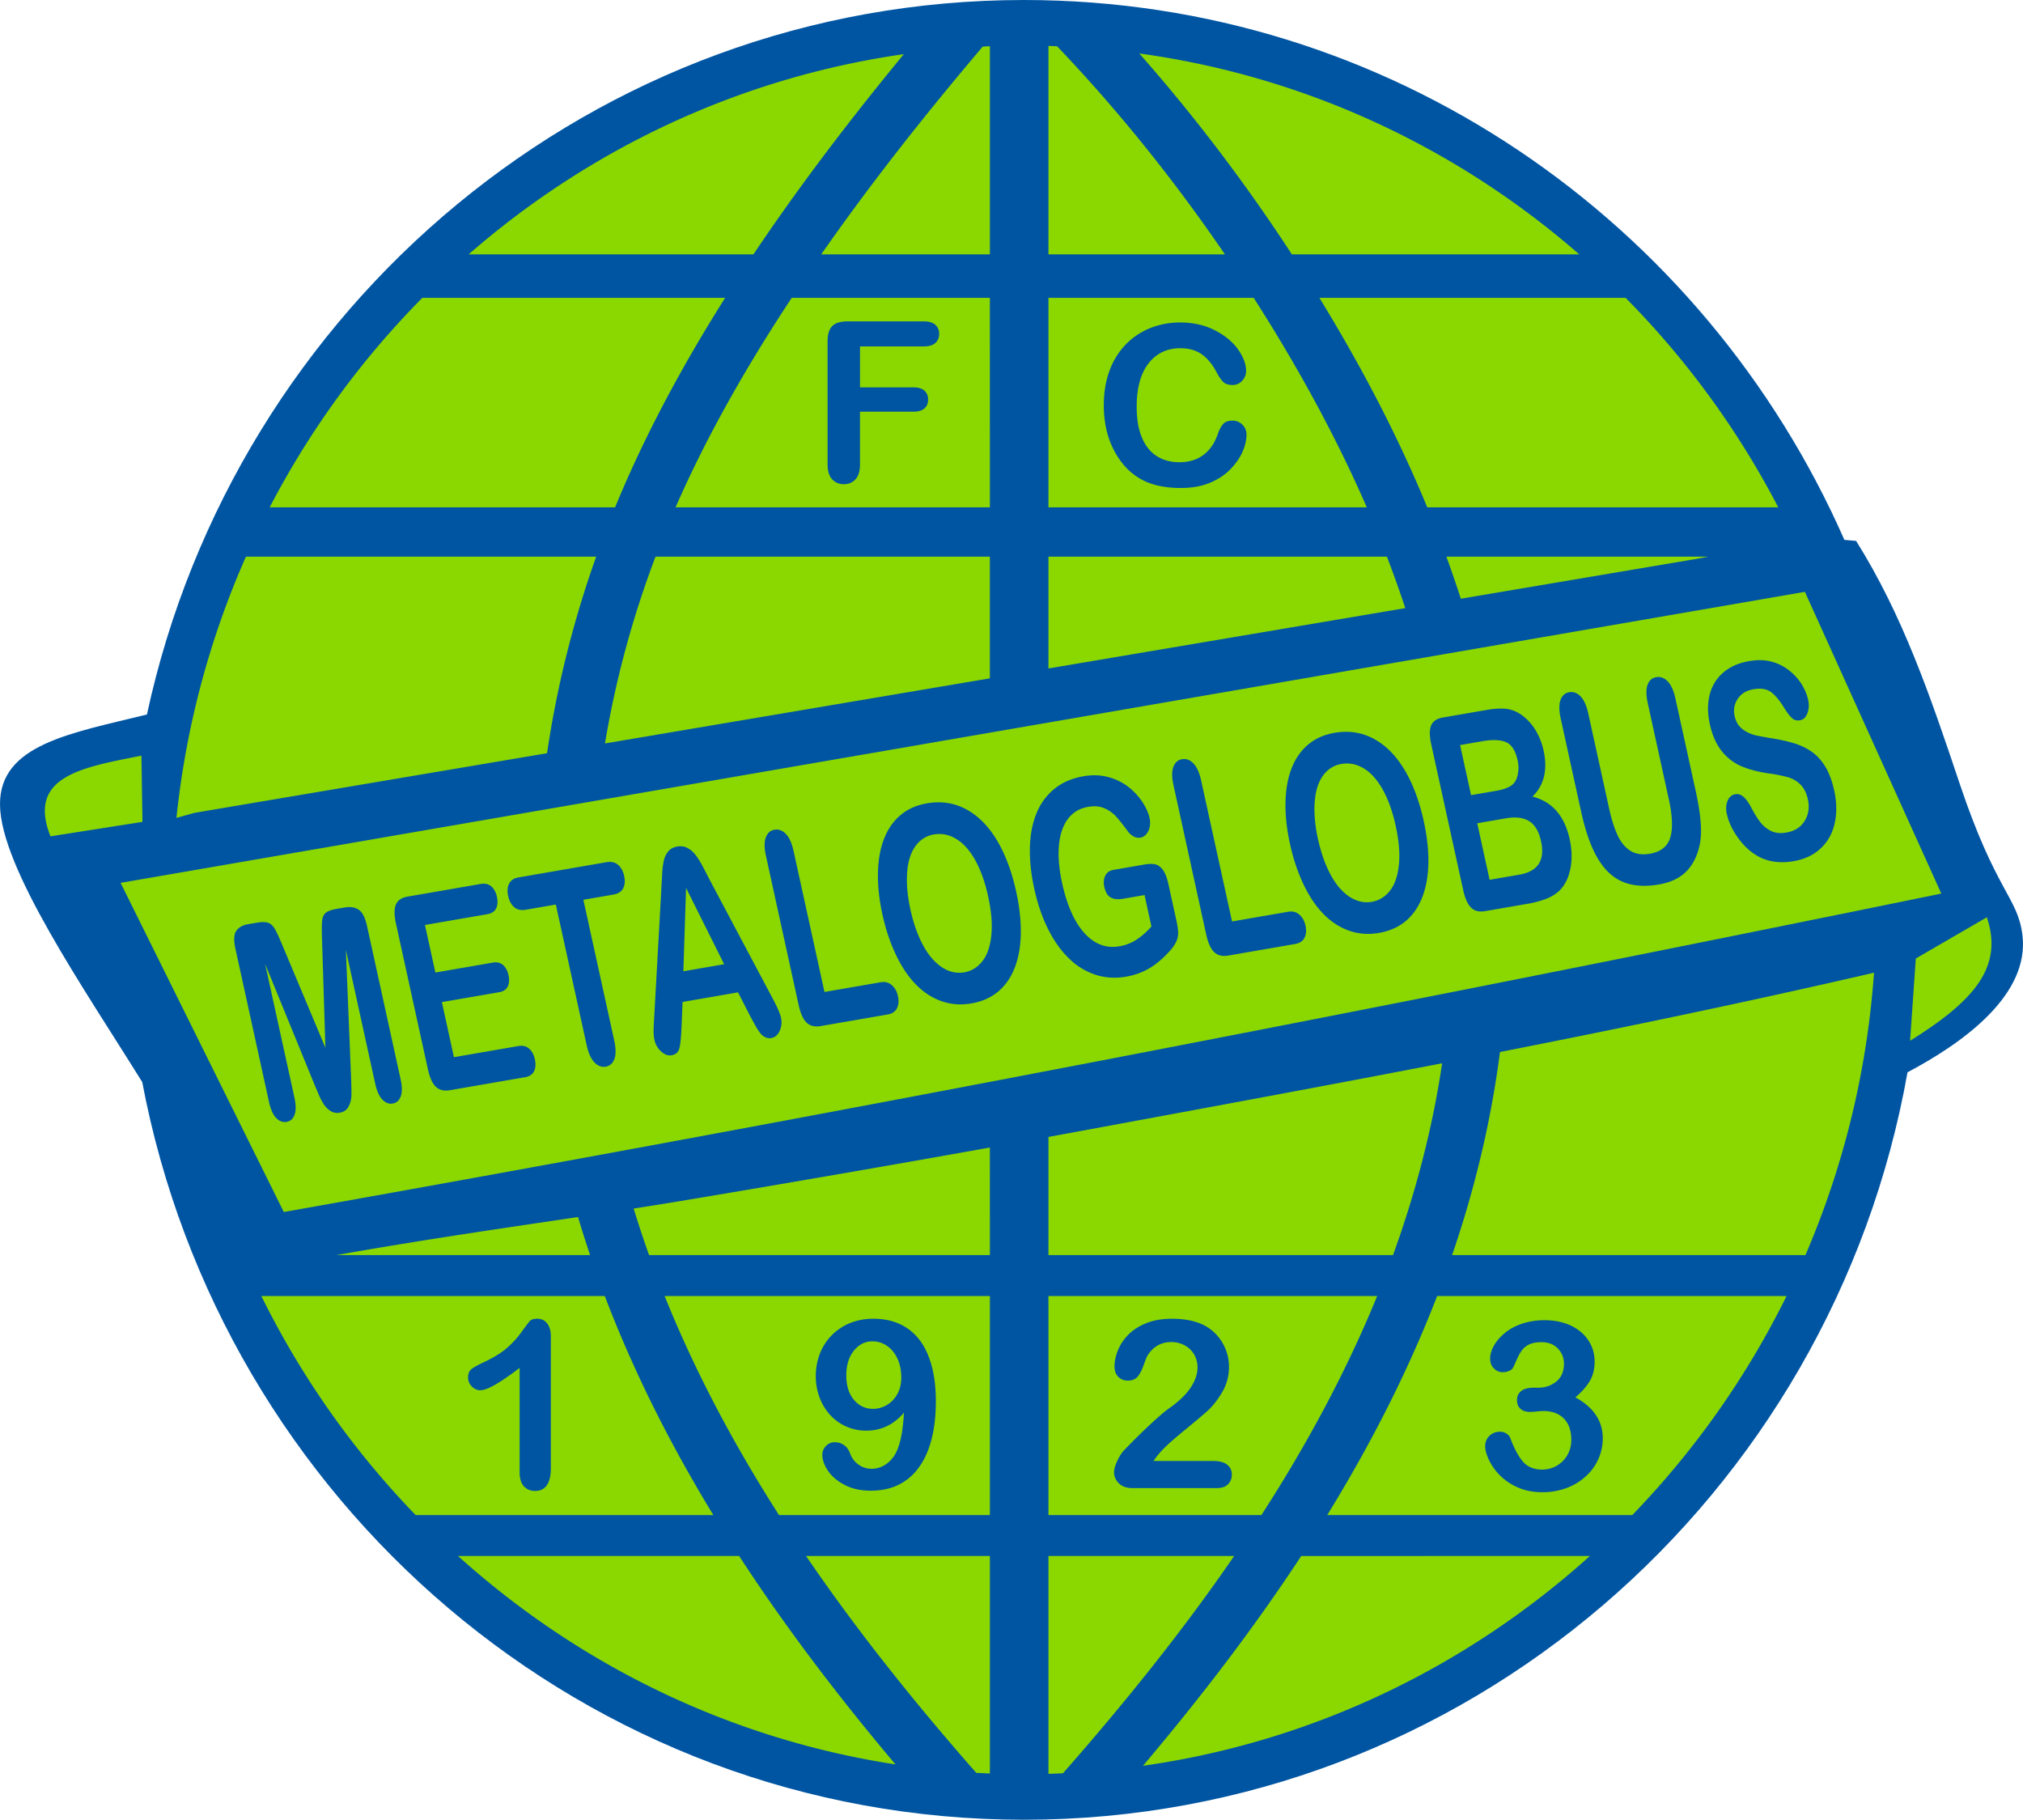 <svg xmlns="http://www.w3.org/2000/svg" viewBox="0 0 165 148.41"><g fill-rule="evenodd"><path fill="#0055a2" d="M83.516 0c29.833 0 55.502 18.089 66.915 44.03l.958.085c3.797 6.06 6.032 12.59 8.437 19.772 2.973 8.88 4.746 9.276 5.128 12.373.6 4.865-4.784 8.765-9.373 11.194-6.167 34.659-36.09 60.96-72.065 60.96-35.698 0-65.433-25.899-71.914-60.16C6.914 80.696.024 70.773 0 65.603c-.022-4.891 5.791-5.806 11.984-7.33C19.182 24.952 48.477 0 83.516 0Zm0 0"/><path fill="#8bd800" d="M85.514 3.747c.234.007.467.015.701.024 5.008 5.245 9.593 10.973 13.692 16.976H85.514zm7.407.613c13.609 1.868 25.966 7.732 35.889 16.387h-23.44c-3.74-5.73-7.906-11.245-12.449-16.387ZM80.737 20.747H66.98C71.07 14.879 75.534 9.244 80.154 3.8c.195-.01.388-.019.583-.027zm-19.285 0h-23.23C48.05 12.175 60.264 6.34 73.718 4.416c-4.245 5.156-8.444 10.63-12.267 16.33Zm71.136 3.545a70.709 70.709 0 0 1 12.45 17.086H116.41c-2.425-5.886-5.457-11.639-8.797-17.086zm-21.11 17.086H85.514V24.292h16.739c3.46 5.404 6.652 11.168 9.225 17.086zm-30.741 0H55.1c2.564-5.862 5.792-11.48 9.292-16.81l.182-.276h16.162zm-30.57 0H21.994a70.709 70.709 0 0 1 12.45-17.086h24.699c-3.491 5.53-6.577 11.25-8.976 17.086zm102.68 37.954a70.905 70.905 0 0 1-5.592 23.031h-28.82c1.826-5.322 3.167-10.837 3.905-16.564 10.239-2.012 20.41-4.13 30.508-6.467zm-33.7-30.502a96.129 96.129 0 0 0-1.177-3.43h21.36l-1.05.196zm-5.532 53.533H85.514v-9.638c1.152-.21 2.307-.423 3.468-.637 9.603-1.776 19.152-3.536 28.643-5.37-.807 5.403-2.182 10.613-4.01 15.645zM85.514 54.517v-9.116h27.606a94.277 94.277 0 0 1 1.498 4.196zm-4.777 47.846H52.94a85.77 85.77 0 0 1-1.257-3.797c1.626-.254 3.262-.516 4.926-.797a2155.16 2155.16 0 0 0 24.127-4.18zm-31.394-41.73A80.192 80.192 0 0 1 53.466 45.4h27.27v9.923Zm-1.213 41.73H27.443c7.218-1.281 13.484-2.175 19.703-3.106a86.83 86.83 0 0 0 .984 3.106zM14.392 66.705a70.805 70.805 0 0 1 5.666-21.304h28.569a84.358 84.358 0 0 0-4.01 16.03l-28.76 4.863Zm131.323 38.996a70.716 70.716 0 0 1-12.584 17.863h-24.88c3.51-5.706 6.563-11.65 8.965-17.863zm-42.832 17.863h-17.37v-17.863h26.812c-2.545 6.223-5.767 12.169-9.442 17.863zm-22.146 0h-17.2c-3.644-5.694-6.823-11.637-9.328-17.863h26.528zm-22.555 0H33.9a70.716 70.716 0 0 1-12.584-17.863h28.012c2.365 6.215 5.377 12.159 8.854 17.863zm71.492 3.338c-9.993 9.01-22.565 15.142-36.45 17.111 4.621-5.466 9-11.157 12.905-17.11zm-42.976 17.72c-.394.019-.789.035-1.184.046v-17.766h15.146c-4.255 6.195-9.01 12.09-13.962 17.72zm-5.961.019a72.384 72.384 0 0 1-1.115-.055c-4.95-5.633-9.67-11.512-13.88-17.684h14.995zm-7.7-.742c-13.581-2.083-25.872-8.153-35.68-16.997h22.929c3.844 5.906 8.164 11.559 12.75 16.997zM11.534 61.627c-4.713.952-9.374 1.628-7.419 6.582l7.505-1.179zm144.723 16.546-.467 6.71c5.09-3.18 7.661-5.942 6.26-10.072zM23.147 98.849c44.821-7.964 90.366-16.793 135.19-25.972L147.211 48.27 9.835 72.002Zm0 0"/><path fill="#0055a2" d="M75.354 28.251h-5.21v3.341h4.355c.4 0 .706.091.903.27.197.183.298.424.298.727 0 .304-.1.545-.301.721-.204.179-.505.267-.9.267h-4.356v4.301c0 .545-.125.952-.37 1.216-.247.265-.563.396-.95.396-.388 0-.708-.134-.953-.401-.247-.269-.371-.672-.371-1.211V27.833c0-.381.057-.69.17-.931.112-.24.288-.417.53-.526.239-.109.546-.165.92-.165h6.235c.421 0 .735.095.939.28a.956.956 0 0 1 .307.736c0 .31-.104.557-.307.745-.204.186-.518.279-.94.279zm26.314 7.204c0 .414-.1.864-.307 1.347-.203.487-.525.961-.966 1.426-.438.465-1 .845-1.681 1.134-.684.292-1.48.437-2.389.437a8.364 8.364 0 0 1-1.879-.194 5.286 5.286 0 0 1-1.535-.61 5.195 5.195 0 0 1-1.27-1.092 6.413 6.413 0 0 1-.882-1.375 7.209 7.209 0 0 1-.547-1.626 8.85 8.85 0 0 1-.183-1.833c0-1.052.153-1.994.46-2.824a6.08 6.08 0 0 1 1.313-2.134 5.79 5.79 0 0 1 2.003-1.35 6.53 6.53 0 0 1 2.45-.46c1.058 0 1.997.208 2.824.631.824.422 1.456.943 1.897 1.562.438.621.66 1.208.66 1.76 0 .301-.11.569-.322.8a1.018 1.018 0 0 1-.776.346c-.337 0-.593-.078-.76-.24-.17-.158-.358-.434-.565-.826-.347-.648-.75-1.131-1.217-1.453-.467-.32-1.042-.481-1.723-.481-1.088 0-1.951.414-2.596 1.237-.644.827-.966 2-.966 3.52 0 1.016.142 1.86.429 2.532.282.676.686 1.18 1.21 1.511.522.331 1.133.498 1.835.498.76 0 1.402-.187 1.927-.565.527-.376.921-.93 1.19-1.662.11-.344.25-.624.418-.839.165-.22.432-.326.8-.326.316 0 .587.11.812.328.224.22.336.493.336.821zM42.38 120.079v-8.519c-1.586 1.218-2.653 1.825-3.204 1.825a.952.952 0 0 1-.697-.313 1.008 1.008 0 0 1-.303-.726c0-.32.099-.553.298-.703.2-.151.552-.342 1.057-.578.758-.359 1.362-.733 1.813-1.126a7.808 7.808 0 0 0 1.205-1.32c.348-.486.576-.787.684-.898.105-.113.303-.17.598-.17.333 0 .598.128.795.384.202.256.302.61.302 1.058v10.72c0 1.257-.429 1.883-1.283 1.883-.383 0-.686-.127-.92-.383-.23-.255-.345-.633-.345-1.134zm31.346-4.869a4.18 4.18 0 0 1-1.382 1.1c-.508.246-1.07.37-1.687.37a3.976 3.976 0 0 1-1.644-.342 3.926 3.926 0 0 1-1.32-.956 4.287 4.287 0 0 1-.856-1.431 4.903 4.903 0 0 1-.301-1.717c0-.645.113-1.252.335-1.831a4.396 4.396 0 0 1 .967-1.503 4.488 4.488 0 0 1 1.492-.994 5.018 5.018 0 0 1 1.915-.354c.805 0 1.524.146 2.154.44a4.24 4.24 0 0 1 1.592 1.279c.432.557.76 1.26.995 2.11.23.85.344 1.808.344 2.883 0 1.2-.122 2.256-.364 3.17-.243.916-.598 1.682-1.065 2.303a4.375 4.375 0 0 1-1.671 1.386c-.65.304-1.385.454-2.21.454-.81 0-1.515-.153-2.115-.463-.598-.31-1.055-.693-1.369-1.151-.309-.46-.466-.9-.466-1.326 0-.262.096-.495.291-.7a.956.956 0 0 1 .738-.31c.275 0 .522.077.74.23.22.15.386.38.497.687.138.374.365.674.684.901.317.228.675.343 1.075.343.358 0 .693-.09 1.013-.272.316-.18.588-.438.811-.767.452-.669.72-1.848.807-3.54zm-.215-2.868c0-.421-.057-.815-.172-1.173a2.95 2.95 0 0 0-.487-.93c-.21-.261-.46-.47-.75-.62a2.043 2.043 0 0 0-.95-.223c-.595 0-1.096.255-1.509.764-.413.508-.617 1.18-.617 2.016 0 .828.204 1.49.617 1.985.413.493.933.74 1.563.74.39 0 .759-.103 1.113-.304.352-.205.64-.5.86-.886.22-.388.332-.843.332-1.369zm20.575 6.812h4.89c.486 0 .856.1 1.112.3.256.2.384.471.384.813 0 .307-.1.565-.304.777-.201.214-.51.32-.923.32h-6.892c-.47 0-.834-.131-1.097-.39a1.242 1.242 0 0 1-.392-.911c0-.224.083-.525.252-.896.17-.37.355-.662.553-.875.83-.86 1.579-1.599 2.247-2.213.668-.616 1.147-1.02 1.431-1.214.515-.361.94-.725 1.28-1.09.342-.365.6-.74.78-1.126.176-.383.265-.757.265-1.127 0-.4-.096-.755-.285-1.071a1.975 1.975 0 0 0-.78-.736 2.231 2.231 0 0 0-1.07-.261c-.818 0-1.462.358-1.928 1.076-.063.093-.17.35-.317.768-.147.418-.31.74-.494.965-.186.224-.455.335-.81.335-.313 0-.572-.102-.776-.307-.208-.207-.31-.489-.31-.843 0-.432.096-.883.29-1.349.192-.47.483-.892.867-1.275.383-.381.87-.688 1.46-.921.588-.233 1.283-.351 2.075-.351.953 0 1.768.15 2.442.45.438.198.822.473 1.154.824.33.35.588.752.773 1.212.183.457.275.933.275 1.429 0 .773-.19 1.477-.575 2.11-.383.636-.776 1.131-1.175 1.49-.4.357-1.07.922-2.008 1.69-.94.767-1.586 1.365-1.934 1.79a4.937 4.937 0 0 0-.46.607zm31.364-5.976c.577 0 1.071-.17 1.487-.505.415-.335.623-.822.623-1.452 0-.478-.166-.89-.499-1.24-.328-.344-.776-.517-1.339-.517-.38 0-.693.054-.939.159a1.534 1.534 0 0 0-.585.42 3.197 3.197 0 0 0-.41.674c-.127.275-.242.534-.35.776a.64.64 0 0 1-.336.307 1.296 1.296 0 0 1-.563.113c-.25 0-.48-.1-.688-.304-.21-.202-.312-.474-.312-.81 0-.322.095-.664.294-1.025.198-.358.482-.7.863-1.023.376-.326.847-.585 1.406-.783a5.748 5.748 0 0 1 1.883-.295c.607 0 1.16.083 1.658.25a3.8 3.8 0 0 1 1.301.715c.368.31.646.676.834 1.085.19.412.282.856.282 1.329 0 .626-.137 1.16-.409 1.609-.272.443-.658.878-1.163 1.304.486.261.895.562 1.23.898.332.339.586.713.755 1.122.17.406.252.85.252 1.323a4.172 4.172 0 0 1-1.349 3.065 4.79 4.79 0 0 1-1.58.976 5.593 5.593 0 0 1-2.016.35c-.751 0-1.419-.133-2.013-.402a4.661 4.661 0 0 1-1.468-1.007 4.639 4.639 0 0 1-.87-1.25c-.197-.431-.294-.786-.294-1.067 0-.361.116-.652.352-.876.233-.22.524-.332.876-.332a.9.9 0 0 1 .504.157c.164.102.27.222.318.367.326.87.674 1.512 1.044 1.934.371.421.896.633 1.57.633a2.4 2.4 0 0 0 1.12-.284 2.36 2.36 0 0 0 .888-.848 2.42 2.42 0 0 0 .351-1.304c0-.73-.197-1.301-.598-1.717-.399-.415-.956-.623-1.668-.623-.124 0-.32.012-.581.039a6.57 6.57 0 0 1-.506.035c-.342 0-.607-.083-.796-.256-.185-.173-.28-.413-.28-.716 0-.3.11-.544.338-.729.224-.182.56-.275 1-.275zM25.611 88.36l-3.988-9.75 2.39 10.9c.133.603.136 1.072.012 1.406-.122.334-.34.529-.654.582-.306.053-.585-.055-.845-.318-.257-.265-.452-.7-.586-1.311l-2.738-12.492c-.152-.691-.127-1.177.072-1.462.202-.283.517-.464.947-.538l.7-.121c.42-.073.735-.07.95.003.213.074.394.245.547.508.152.264.356.703.61 1.314l3.513 8.371-.278-8.93c-.023-.652-.018-1.126.01-1.42.03-.297.127-.515.296-.655.165-.14.459-.247.878-.32l.697-.12c.431-.075.8-.013 1.105.182.305.2.533.64.686 1.332l2.737 12.491c.133.603.137 1.071.013 1.406-.123.334-.343.528-.663.584-.3.052-.576-.057-.837-.324-.258-.268-.453-.705-.585-1.307l-2.39-10.9.423 10.366c.026.674.035 1.169.03 1.487a2.09 2.09 0 0 1-.224.905c-.141.288-.386.46-.736.52a1.022 1.022 0 0 1-.722-.128 1.78 1.78 0 0 1-.56-.543 4.823 4.823 0 0 1-.42-.793l-.39-.925zM39.74 74.561l-5.08.878.851 3.879 4.676-.81c.346-.059.625.007.842.195.216.19.365.463.444.823.08.36.06.665-.056.922-.12.253-.354.412-.7.473l-4.677.808.984 4.493 5.253-.91c.354-.061.648.01.877.212.232.203.388.497.473.883.082.375.06.691-.07.959-.128.262-.369.426-.723.487l-6.126 1.06c-.49.084-.879-.008-1.162-.28-.282-.272-.498-.754-.649-1.44l-2.602-11.871c-.101-.46-.134-.843-.101-1.15.032-.307.135-.547.311-.714.175-.168.423-.28.741-.334l5.952-1.03c.36-.062.652.006.875.2.223.198.377.477.456.844.083.375.06.689-.063.946-.126.254-.367.415-.727.477zm10.3-1.603-2.459.425 2.515 11.47c.144.658.149 1.169.011 1.525-.137.355-.372.56-.701.617-.331.057-.64-.058-.92-.345s-.494-.758-.637-1.408l-2.514-11.47-2.46.425c-.385.067-.697-.004-.936-.211-.242-.21-.405-.51-.491-.907-.09-.409-.063-.748.08-1.018.141-.273.398-.439.769-.502l7.165-1.24c.39-.068.705.004.951.216.242.21.408.514.495.908.086.396.058.73-.081 1.005-.14.272-.4.443-.787.51zm11.122 9.866-.966-1.89-4.524.784-.087 2.116c-.037.828-.096 1.39-.183 1.692-.085.301-.295.482-.63.54-.282.049-.565-.054-.847-.31a1.755 1.755 0 0 1-.547-.948 3.176 3.176 0 0 1-.07-.678c0-.241.013-.575.04-1.004l.6-10.744c.015-.308.037-.679.06-1.11a6.3 6.3 0 0 1 .137-1.092c.07-.295.194-.545.366-.75.173-.205.413-.335.722-.388.313-.054.594-.015.84.118.247.132.467.32.654.561.184.244.356.51.514.8.155.29.356.68.604 1.163l5.142 9.688c.398.736.635 1.279.713 1.631.08.364.044.718-.104 1.06-.149.342-.374.541-.677.595a.793.793 0 0 1-.486-.058 1.136 1.136 0 0 1-.398-.309 4.209 4.209 0 0 1-.434-.665 49.285 49.285 0 0 1-.439-.802zm-5.425-3.61 3.326-.575-3.107-6.223zm8.989-9.803 2.52 11.491 4.57-.79c.363-.063.67.013.92.233.252.216.418.515.5.895.086.389.059.719-.08.994-.14.273-.396.442-.763.506l-5.444.942c-.49.084-.88-.009-1.161-.28-.283-.271-.5-.753-.65-1.441L62.472 69.8c-.141-.644-.144-1.146-.01-1.505.134-.358.368-.568.702-.626.337-.058.646.053.927.337.28.283.493.754.635 1.405zm10.878-3.893c1.156-.2 2.218-.04 3.193.481.972.523 1.805 1.355 2.499 2.506.693 1.15 1.22 2.552 1.584 4.206.268 1.22.393 2.347.38 3.387-.016 1.037-.172 1.965-.478 2.776-.307.813-.756 1.47-1.347 1.977-.595.504-1.33.834-2.205.985-.87.15-1.694.086-2.471-.195-.775-.278-1.473-.74-2.092-1.385-.62-.645-1.16-1.459-1.618-2.438-.46-.976-.818-2.06-1.078-3.243-.266-1.213-.388-2.348-.363-3.402.023-1.057.19-1.978.5-2.77.31-.793.756-1.434 1.342-1.925.586-.495 1.304-.813 2.154-.96zm4.986 7.566c-.255-1.158-.606-2.135-1.054-2.939-.449-.8-.966-1.379-1.55-1.728-.583-.349-1.191-.47-1.825-.359-.45.078-.84.27-1.17.577-.328.308-.58.715-.756 1.222-.175.507-.264 1.132-.267 1.873-.003.74.094 1.56.288 2.45.197.896.456 1.695.772 2.392.32.696.678 1.26 1.072 1.688.396.428.809.727 1.238.896.428.174.869.22 1.32.142.577-.1 1.061-.398 1.456-.889.395-.492.64-1.19.737-2.096.1-.903.013-1.98-.261-3.229zm14.71-.969.664 3.026c.087.4.13.729.128.978a1.634 1.634 0 0 1-.166.703c-.107.22-.256.441-.449.662-.56.63-1.125 1.122-1.696 1.464a5.524 5.524 0 0 1-1.956.708 5.126 5.126 0 0 1-2.462-.153 5.545 5.545 0 0 1-2.155-1.318c-.653-.624-1.223-1.417-1.71-2.386-.488-.965-.869-2.075-1.143-3.324-.268-1.224-.385-2.372-.352-3.435.035-1.066.227-1.996.572-2.793a4.88 4.88 0 0 1 1.47-1.948c.635-.503 1.41-.831 2.32-.988.751-.131 1.444-.102 2.084.082a4.56 4.56 0 0 1 1.638.826c.455.368.824.778 1.114 1.228.287.45.47.86.554 1.234.087.402.059.761-.089 1.08-.15.324-.37.508-.664.559a.819.819 0 0 1-.501-.082 1.35 1.35 0 0 1-.475-.387c-.415-.57-.75-.992-1.013-1.275a2.73 2.73 0 0 0-.953-.663c-.374-.16-.815-.194-1.32-.107-.52.09-.96.3-1.313.624-.354.324-.624.756-.808 1.292-.185.532-.277 1.166-.279 1.895.002.732.096 1.524.282 2.378.407 1.852 1.019 3.223 1.837 4.12.82.891 1.764 1.247 2.836 1.062a3.64 3.64 0 0 0 1.406-.545 6.2 6.2 0 0 0 1.212-1.072l-.562-2.562-1.747.302c-.42.073-.757.04-1.012-.103s-.427-.43-.522-.86c-.078-.353-.051-.659.079-.918.127-.263.349-.419.657-.472l2.558-.443c.312-.054.589-.06.823-.02.235.043.45.189.642.438.194.249.351.646.472 1.193zm2.668-8.455 2.52 11.492 4.57-.791c.362-.063.669.014.92.234.252.216.416.515.5.895.085.389.057.718-.081.993-.139.273-.395.443-.763.506l-5.443.943c-.49.084-.88-.01-1.162-.281-.283-.27-.5-.753-.65-1.44L95.715 64.05c-.141-.644-.145-1.146-.01-1.506.133-.358.367-.567.7-.625.338-.058.648.052.927.337.28.283.494.753.637 1.405zm10.877-3.892c1.155-.2 2.218-.04 3.193.481.973.523 1.806 1.355 2.5 2.506.693 1.15 1.22 2.552 1.583 4.206.268 1.22.394 2.347.38 3.387-.016 1.037-.172 1.964-.479 2.776-.305.813-.756 1.47-1.346 1.977-.594.504-1.33.833-2.205.985-.87.15-1.694.086-2.47-.195-.775-.278-1.474-.741-2.093-1.386-.62-.644-1.159-1.458-1.618-2.437-.46-.977-.818-2.06-1.077-3.244-.266-1.213-.389-2.347-.364-3.401.023-1.057.19-1.978.5-2.77.311-.793.757-1.434 1.343-1.925.586-.495 1.303-.813 2.153-.96zm4.986 7.566c-.254-1.158-.605-2.135-1.053-2.939-.45-.8-.966-1.379-1.552-1.728-.582-.349-1.19-.47-1.823-.359-.452.077-.84.27-1.17.576-.329.308-.581.715-.757 1.222-.174.508-.263 1.133-.268 1.874a11.4 11.4 0 0 0 .29 2.449c.197.897.455 1.696.772 2.393.32.696.677 1.26 1.072 1.688.395.428.807.727 1.237.896.429.174.869.22 1.32.142.578-.1 1.06-.398 1.456-.889.395-.492.64-1.19.737-2.096.101-.903.013-1.98-.261-3.229zm10.705 6.386-3.402.589c-.49.084-.873-.01-1.152-.286-.278-.276-.494-.758-.643-1.438l-2.603-11.87c-.152-.694-.155-1.213-.008-1.556.15-.342.465-.557.944-.64l3.607-.623c.531-.092 1-.124 1.412-.1a2.62 2.62 0 0 1 1.164.356c.314.178.606.421.886.728.276.303.513.655.708 1.049.198.396.348.821.448 1.28.347 1.581.043 2.836-.91 3.76 1.608.405 2.621 1.565 3.04 3.477.193.882.206 1.704.043 2.465-.163.765-.479 1.36-.946 1.792a3.47 3.47 0 0 1-1.077.626 8.16 8.16 0 0 1-1.51.39zm-1.705-6.982-2.345.406 1.01 4.61 2.42-.418c1.524-.264 2.115-1.176 1.773-2.734-.175-.797-.498-1.34-.97-1.633-.476-.288-1.103-.366-1.888-.23zm-3.744-5.972.896 4.084 2.065-.357c.56-.097.978-.249 1.25-.452.273-.205.444-.531.514-.983a2.607 2.607 0 0 0-.033-1.047c-.175-.798-.49-1.292-.947-1.484-.459-.193-1.097-.219-1.915-.078zm9.87 5.416-1.666-7.595c-.14-.643-.143-1.146-.01-1.505.134-.358.368-.567.702-.625.347-.06.66.054.936.342.275.287.485.756.626 1.4l1.703 7.766c.194.882.426 1.609.695 2.177.267.568.614.985 1.041 1.25.427.267.958.343 1.594.233.881-.153 1.43-.591 1.651-1.32.22-.729.18-1.767-.116-3.116l-1.717-7.83c-.143-.651-.149-1.158-.017-1.513s.37-.56.71-.618c.336-.058.645.052.925.336.28.283.494.754.636 1.404l1.665 7.595c.27 1.235.412 2.28.423 3.133.01.856-.149 1.635-.484 2.341-.287.604-.674 1.071-1.158 1.407-.482.339-1.082.568-1.8.693-.855.148-1.62.142-2.296-.011a3.805 3.805 0 0 1-1.778-.955c-.508-.481-.948-1.138-1.32-1.962-.37-.826-.685-1.835-.945-3.027zm20.643-1.72c.209.956.224 1.847.043 2.667-.177.821-.555 1.504-1.129 2.05-.574.546-1.317.9-2.234 1.057-1.1.191-2.068.054-2.911-.411-.6-.339-1.135-.83-1.606-1.485-.472-.651-.78-1.312-.926-1.98-.086-.387-.063-.738.066-1.046.13-.308.338-.49.634-.541.239-.041.463.035.675.22.21.188.421.483.63.886.253.478.498.872.738 1.181.236.306.53.546.878.715.345.165.76.207 1.247.123.668-.115 1.162-.43 1.482-.943.32-.513.41-1.101.265-1.763-.115-.522-.32-.929-.617-1.217a2.369 2.369 0 0 0-1.037-.595 12.236 12.236 0 0 0-1.553-.304c-.856-.127-1.596-.322-2.212-.583a4.115 4.115 0 0 1-1.602-1.233c-.45-.56-.775-1.293-.976-2.205-.19-.867-.193-1.669-.008-2.403a3.445 3.445 0 0 1 1.111-1.805c.553-.473 1.256-.782 2.111-.93.685-.118 1.302-.1 1.852.053a3.91 3.91 0 0 1 1.45.745c.417.34.75.717 1 1.129.246.411.416.824.508 1.243.083.38.063.737-.06 1.075-.123.337-.326.533-.61.582-.258.045-.472-.013-.647-.174-.175-.157-.386-.433-.632-.82-.336-.561-.679-.987-1.037-1.272-.356-.285-.848-.373-1.476-.264-.583.102-1.013.363-1.288.788-.277.425-.361.89-.249 1.4.07.318.189.58.36.786.173.21.385.38.634.509a3.2 3.2 0 0 0 .73.274c.237.054.625.128 1.167.221.673.101 1.29.231 1.853.397a5.13 5.13 0 0 1 1.5.691c.435.295.813.703 1.132 1.216.32.517.569 1.173.744 1.966zm0 0"/></g></svg>